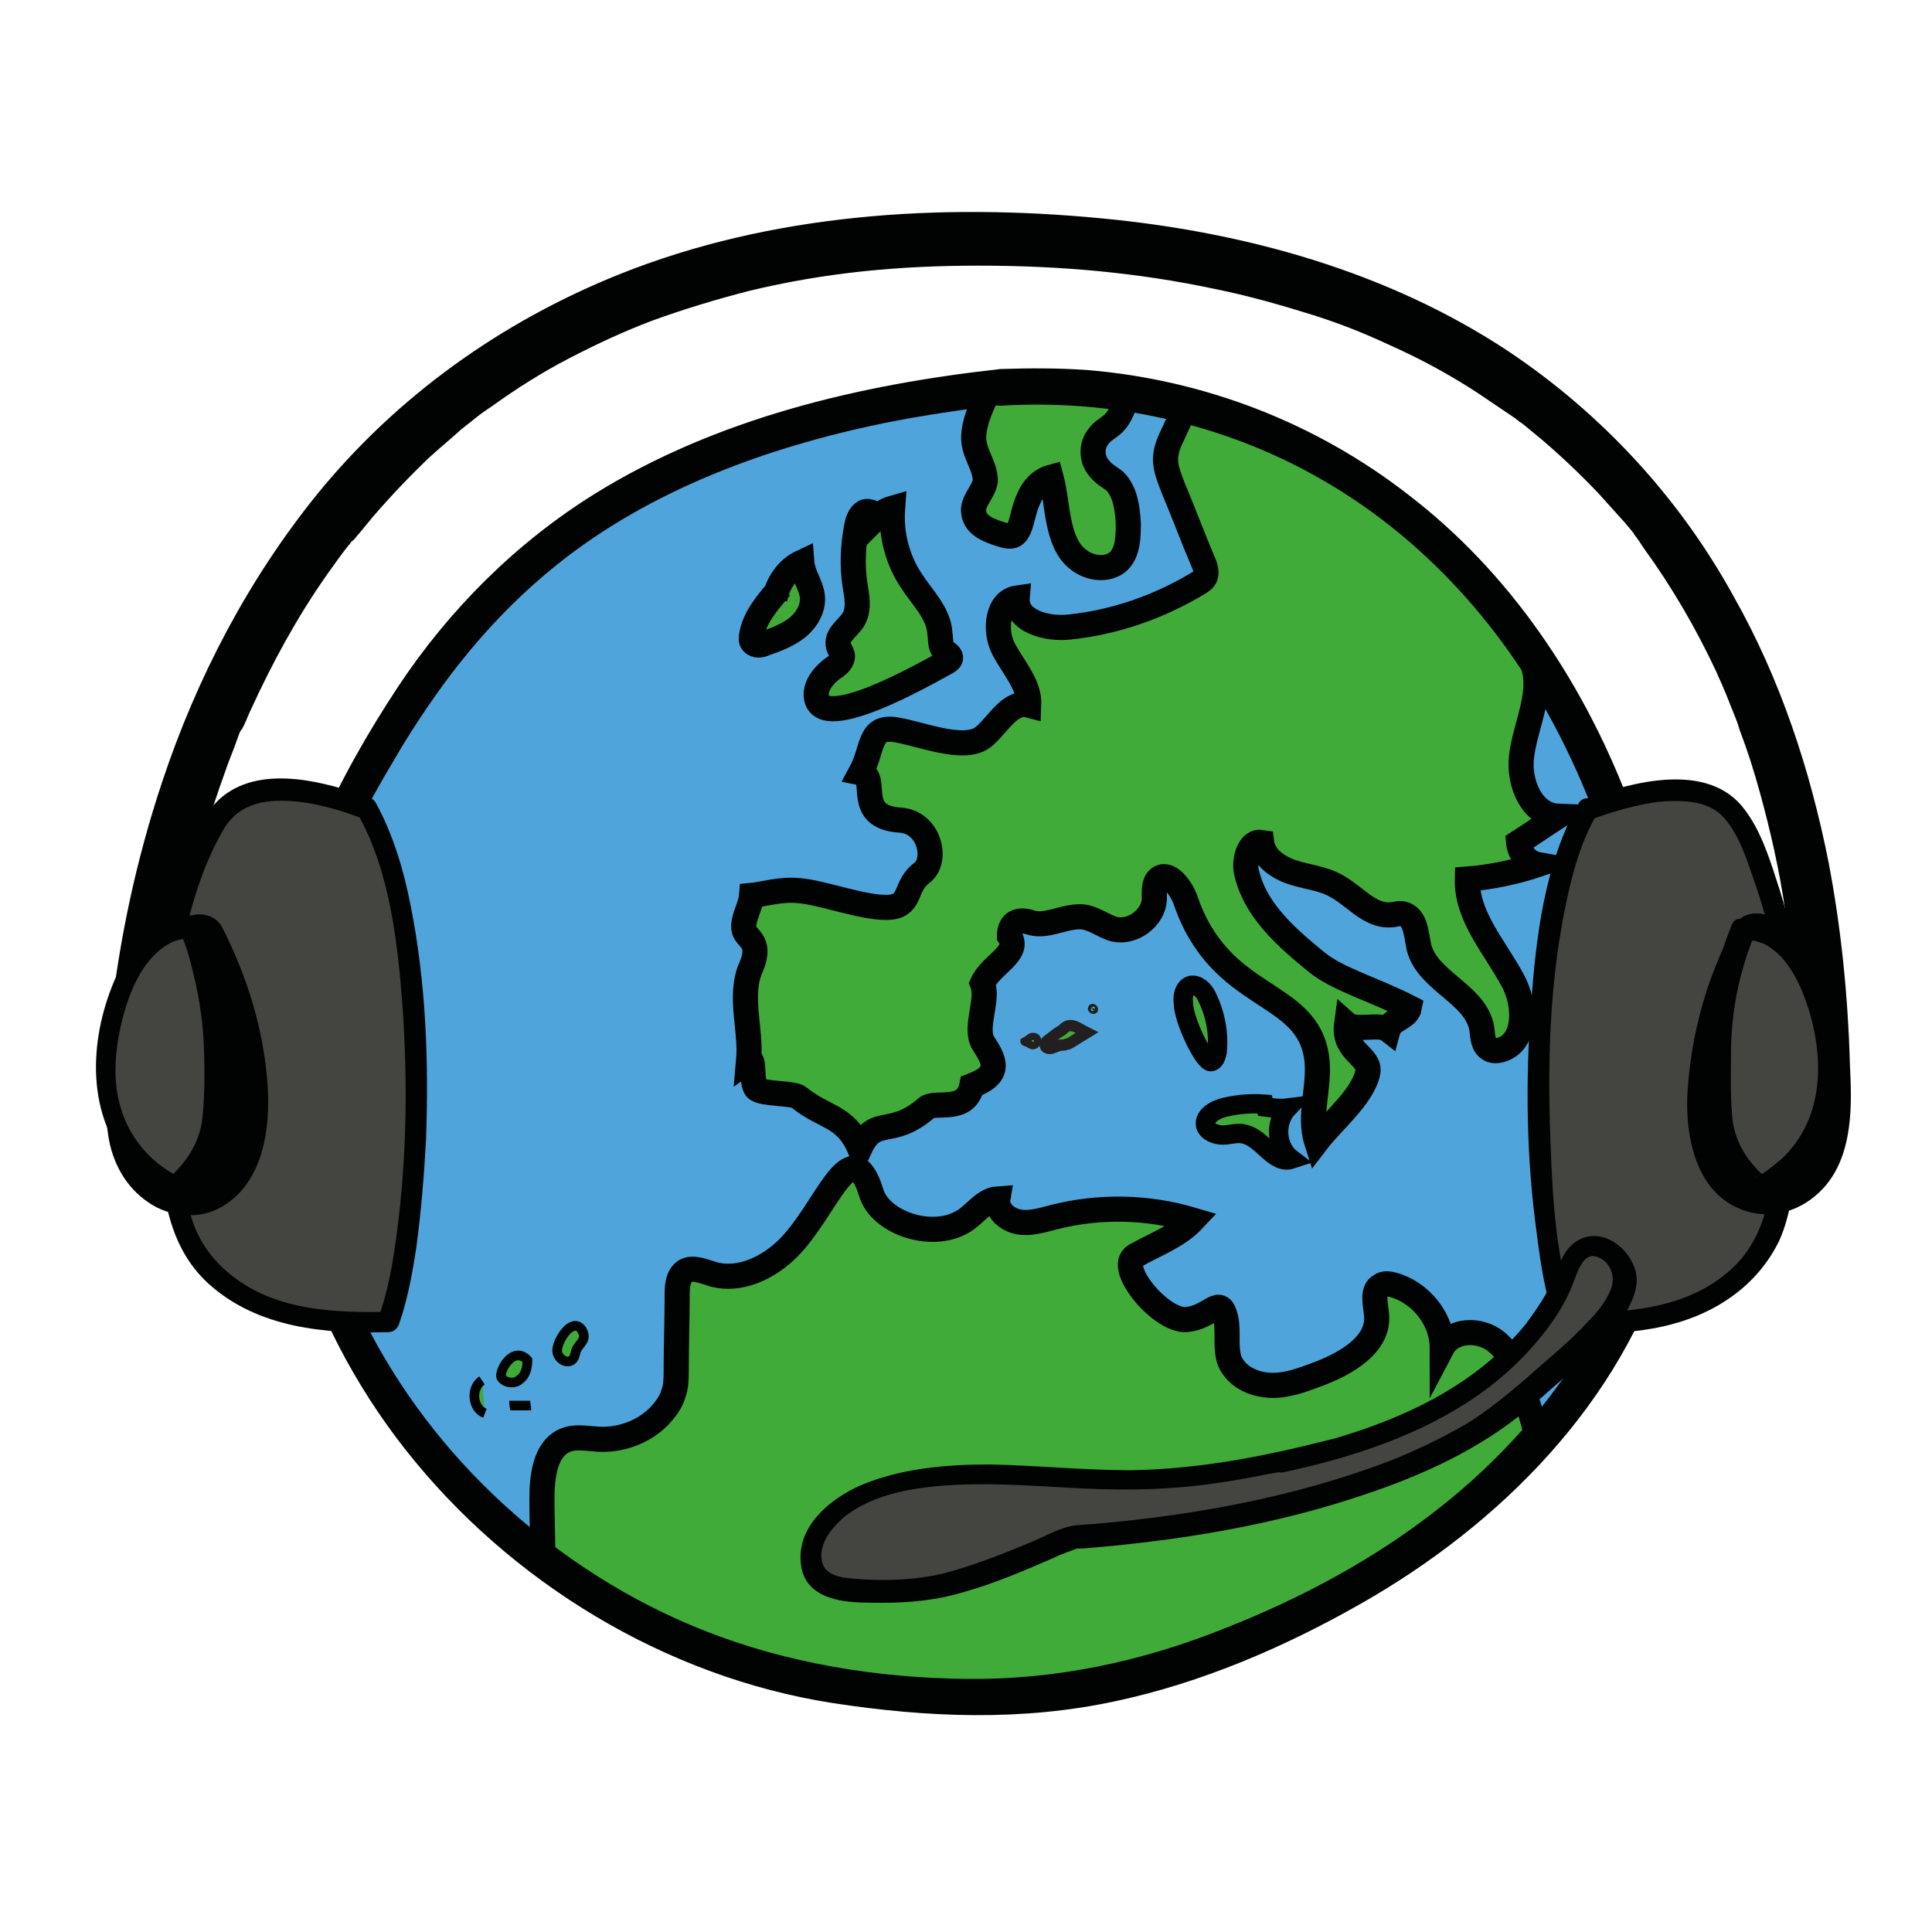 <?xml version="1.0" encoding="utf-8"?>
<!-- Generator: Adobe Illustrator 24.0.2, SVG Export Plug-In . SVG Version: 6.00 Build 0)  -->
<svg version="1.1" id="Capa_1" xmlns="http://www.w3.org/2000/svg" xmlns:xlink="http://www.w3.org/1999/xlink" x="0px" y="0px"
	 width="200px" height="200px" viewBox="0 0 200 200" enable-background="new 0 0 200 200" xml:space="preserve">
<g>
	<g>
		<g>
			<g>
				<g>
					<path id="SVGID_1_" fill="#4EA4DB" d="M103.6,40.1c-48.1,5.2-59.6,29.3-67,42.7c-7.9,14.3-8.9,32-3.6,47.4s16.9,28.4,31.1,36.4
						c7,3.9,14.6,6.7,22.6,7.9c10.4,1.6,21,0.4,31.2-2c10.6-2.6,21-6.7,30-13c14.4-10.2,25.5-26.9,24.9-44.5
						C171.1,65.6,139.3,38,103.6,40.1z"/>
				</g>
				<g>
					<defs>
						<path id="SVGID_2_" d="M103.6,40.1c-48.1,5.2-59.6,29.3-67,42.7c-7.9,14.3-8.9,32-3.6,47.4s16.9,28.4,31.1,36.4
							c7,3.9,14.6,6.7,22.6,7.9c10.4,1.6,21,0.4,31.2-2c10.6-2.6,21-6.7,30-13c14.4-10.2,25.5-26.9,24.9-44.5
							C171.1,65.6,139.3,38,103.6,40.1z"/>
					</defs>
					<clipPath id="SVGID_3_">
						<use xlink:href="#SVGID_2_"  overflow="visible"/>
					</clipPath>
					<g clip-path="url(#SVGID_3_)">
						<path fill="#40AB38" stroke="#010202" stroke-width="2.6" stroke-miterlimit="10" d="M77.5,109.8c0.7-0.5,0.2,2.3,0.8,2.9
							c0.6,0.6,3.8,0.4,4.4,0.9c2.7,2.2,4.8,1.8,6.3,5.3c1.6-3.5,3.2-1,6.9-4.2c0.9-0.8,4.1,0.6,4.7-2.3c3.2-1.2,2.3-2.7,1.2-4.4
							c-1-1.6,0.6-4.5-0.1-6.2c0.9-2,4-3.1,2.8-4.9c0-1.2,0.7-1.9,2.2-1.4c1.6,0.5,3.3-0.6,5.1-0.6c1.3,0,2.4,1,3.6,1.3
							c1.9,0.4,4-1.2,4.1-3.1c0-0.7-0.1-1.6,0.4-2.1c1-0.9,2.3,0.8,2.8,2.1c3.6,10.7,12.6,9.2,13.6,16.4c0.4,2.9-0.9,5.9,0,8.7
							c1.6-2.1,4.8-4.7,5.3-7.2c0.3-1.7-2.6-2.1-2.2-5c0.9,0.8,3.4-0.1,4.3,0.6c0.3-1.1,2-1.2,2.2-2.3c-3.7-1.9-7.4-2.9-9.6-4.7
							c-3.2-2.6-6.5-5.5-7.3-9.5c-0.2-1.3,0.4-3.1,1.6-2.9c0.2,1.6,1.7,2.6,3.2,3.1s3.1,0.6,4.5,1.4c1.9,1,3.5,3.2,5.7,3
							c0.4,0,0.8-0.2,1.2-0.1c1.4,0.3,1.4,2.2,1.7,3.5c0.9,3.5,5.9,4.8,6.5,8.4c0.1,0.8,0.1,1.7,0.8,2.1c0.3,0.2,0.7,0.2,1.1,0.1
							c2.7-0.7,2.7-4.7,1.3-7.2c-1.8-3.4-4.8-6.6-4.7-10.5c2.5-0.2,4.9-0.7,7.3-1.5c-1.1-0.2-1.9-1.2-2-2.3c1.4-0.9,2.7-1.8,4.1-2.7
							c-2.7-0.1-4.1-3.4-3.8-6.1s1.6-5.3,1.5-8c-0.2-2.7-1.8-5.1-3.3-7.4c-3.9-5.7-7.9-11.4-12.9-16s-11.4-8.2-18.3-8.6
							c-1,2.2-2.1,4.4-3.1,6.6c-0.3,0.6-0.6,1.3-0.7,2c-0.2,1.2,0.3,2.3,0.7,3.4c1.1,2.6,2.1,5.3,3.2,7.9c0.2,0.4,0.3,0.9,0.2,1.3
							c-0.1,0.4-0.5,0.6-0.8,0.8c-4,2.4-8.5,4-13.2,4.5c-2.4,0.3-5.7-0.6-5.5-3c-2.1,0.3-2.4,3.4-1.4,5.3s2.7,3.7,2.6,5.8
							c-1.9-0.5-3.1,1.9-4.6,3.2c-2,1.8-6.9-0.4-9.5-0.7c-2.5-0.2-2,2.1-3.3,4.5c2,0.4-0.8,4.6,4.1,4.9c3,0.2,3.9,4.1,2.3,5.4
							c-1.9,1.4-1.1,3.3-3.2,3.6c-2.5,0.3-7-1.5-9.6-1.7c-1.9-0.2-3.8,0.4-4.9,0.5c-0.1,1.2-0.9,2.3-0.8,3.4s1.9,1.2,0.8,3.9
							C76.4,103,77.8,106.5,77.5,109.8z"/>
						<path fill="#40AB38" stroke="#010202" stroke-width="2.6" stroke-miterlimit="10" d="M97.9,68.6c0.2-0.1,0.5-0.3,0.5-0.5
							c0-0.4-0.5-0.5-0.7-0.8c-0.4-0.4-0.3-1.1-0.4-1.7c-0.1-2.1-1.8-3.7-2.9-5.4c-1.5-2.2-2.2-4.9-2-7.6c-0.7,0.2-1.3,0.6-1.8,1.1
							c0.2-0.5-0.6-0.9-1.1-0.7c-0.5,0.3-0.7,0.9-0.8,1.4c-0.4,2-0.5,4.1-0.2,6.1c0.2,1.2,0.5,2.6-0.2,3.7c-0.6,0.9-1.8,1.6-1.5,2.7
							c0.1,0.3,0.3,0.6,0.4,0.9c0.1,0.6-0.5,1.1-1,1.4c-0.8,0.6-1.6,1.5-1.7,2.5C84.2,76.5,96.2,69.5,97.9,68.6z"/>
						<path fill="#40AB38" stroke="#010202" stroke-width="2.6" stroke-miterlimit="10" d="M80.8,60.8c-1.3,1.5-2.7,3.1-3,5
							c0,0.2-0.1,0.5,0.1,0.7c0.3,0.4,0.9,0.3,1.3,0.1c1.2-0.4,2.4-0.9,3.3-1.6c1-0.8,1.7-2,1.6-3.2s-1-2.3-1.1-3.6
							c-1.5,0.7-2.6,2.3-2.8,3.9"/>
						<path fill="#40AB38" stroke="#010202" stroke-width="2.6" stroke-miterlimit="10" d="M100.8,53.1c0.2,1.4,1.8,1.9,3.1,2.3
							c0.4,0.1,0.9,0.2,1.2-0.1c0.2-0.2,0.3-0.4,0.4-0.6c0.4-1,0.5-2.1,1-3.1c0.4-1,1.2-1.9,2.3-2.2c0.4,1.5,0.5,3,0.8,4.5
							s0.8,3.1,2,4c1.2,1,3.1,1.2,4.2,0.2c1-1,1-2.6,1-4c-0.1-1.5-0.3-3.2-1.4-4.3c-0.5-0.4-1.1-0.7-1.5-1.2c-0.9-0.9-1-2.4-0.2-3.4
							c0.4-0.6,1.1-0.9,1.6-1.4c0.6-0.6,0.9-1.4,1.2-2.2c0.9-2.3,2-4.7,2.6-7.1c-5-1-11.3-1.6-14.7,2.8c-1.4,1.8-3.5,5.4-3.6,7.8
							c-0.1,1.8,1.2,3,1.2,4.7C101.8,51,100.6,51.9,100.8,53.1z"/>
						<path fill="#40AB38" stroke="#010202" stroke-width="2.6" stroke-miterlimit="10" d="M81.6,129.2c-2,2-5,3.5-7.8,2.7
							c-1-0.3-2.1-0.8-2.9-0.3c-0.7,0.5-0.8,1.5-0.8,2.3c0,2.6-0.1,5.3-0.1,7.9c0,0.9,0,1.7-0.3,2.5c-0.2,0.7-0.6,1.3-1.1,1.9
							c-1.5,1.8-3.9,2.8-6.2,2.8c-1.3,0-2.7-0.4-3.9,0.1c-2.1,0.9-2.4,3.8-2.4,6.1c0,2.2,0.1,4.4,0.1,6.6c0,1.5,0.1,3.1,0.5,4.5
							c0.4,1.2,1,2.3,1.5,3.5c0.9,2.3,1.2,4.8,2,7.2c2.6,7.2,10,11.2,15.5,16.5c2.1,2.1,4,4.5,6.3,6.4c4.6,3.9,10.6,5.9,14.9,10.1
							c8.8-8.4,18.3-16,28.4-22.8c3.3-2.2,6.7-4.4,9.7-7.1c3.1-2.8,5.6-6.2,8.8-9c5.7-4.8,13.8-8.1,15.5-15.3
							c0.9-3.7-0.2-7.6-1.4-11.3c-0.6-2.1-1.3-4.2-3-5.6s-4.6-1.3-5.6,0.6c0-2.9-2.2-5.7-5.1-6.5c-0.4-0.1-0.9-0.2-1.3,0.1
							c-0.9,0.5-0.5,1.9-0.4,3c0.3,3.1-3.2,5.1-6.2,6.2c-1.6,0.6-3.2,1.2-4.9,1.1c-1.7-0.1-3.4-0.9-4.1-2.5c-0.5-1.4-0.1-3-0.4-4.4
							c-0.6-2.6-1.5-0.1-4.1,0.1s-7.3-5.4-5.3-6.6c2.1-1.2,4.4-2,6-3.7c-4.7-1.4-9.7-1.5-14.4-0.3c-1.2,0.3-2.4,0.7-3.6,0.5
							s-2.4-1.2-2.2-2.4c-1.5,0.1-2.4,1.7-3.7,2.4c-3.3,1.9-8.5,0-9.4-3C88.1,116.7,85.6,125.2,81.6,129.2z"/>
						<path fill="#40AB38" stroke="#010202" stroke-miterlimit="10" d="M57.7,139.6c-0.2,0.8,0.8,1.7,1.5,1.2
							c0.4-0.3,0.3-0.9,0.6-1.3c0.2-0.3,0.5-0.6,0.6-0.9c0.2-0.6-0.4-1.6-1.1-1.3C58.6,137.5,57.8,138.8,57.7,139.6z"/>
						<path fill="#40AB38" stroke="#010202" stroke-miterlimit="10" d="M51.9,142.6c0.4,0.6,1.4,0.7,1.9,0.2c0.6-0.4,0.8-1.2,0.8-2
							C53.1,139.2,51.6,142,51.9,142.6z"/>
						<path fill="#40AB38" stroke="#010202" stroke-miterlimit="10" d="M49.9,142.9c-1.2,0.8-1,2.9,0.3,3.4"/>
						<path fill="#40AB38" stroke="#010202" stroke-width="2.177" stroke-miterlimit="10" d="M53.9,146c0-0.3-0.1-0.6-0.1-1"/>
						<path fill="#40AB38" stroke="#010202" stroke-width="2" stroke-miterlimit="10" d="M130.9,114.3c-1.3-0.1-2.7,0-4,0.3
							c-1,0.2-2.3,0.9-2.1,1.9c0.2,0.7,1.1,1,1.8,1c0.7,0,1.5-0.3,2.2-0.1c1.9,0.4,3.1,3.2,4.9,2.6c-1.6-1.2-1.8-3.8-0.4-5.3
							c-0.8,0.1-1.5,0-2.3-0.1L130.9,114.3z"/>
						<path fill="#40AB38" stroke="#010202" stroke-width="2" stroke-miterlimit="10" d="M125.4,109.9c0.4-0.1,0.5-0.6,0.6-1
							c0.2-2-0.2-4-1.1-5.8c-0.3-0.6-0.9-1.2-1.6-1.1c-0.7,0.2-0.9,1.1-0.8,1.8C122.5,105.6,124.7,110.1,125.4,109.9z"/>
					</g>
				</g>
			</g>
			<g>
				<path fill="#40AB38" stroke="#231F20" stroke-width="1.17" stroke-miterlimit="10" d="M110,106.6c-0.5,0.3-0.9,0.6-1.4,1
					c-0.2,0.1-0.4,0.3-0.4,0.6c0,0.3,0.4,0.4,0.7,0.3c0.3-0.1,0.5-0.2,0.8-0.3c0.2,0,0.5,0,0.7-0.1c0.2,0,0.3-0.1,0.5-0.2
					c0.5-0.3,1.1-0.7,1.6-1C111.5,106.4,110.8,105.7,110,106.6L110,106.6z"/>
				<path fill="#40AB38" stroke="#231F20" stroke-width="0.75" stroke-miterlimit="10" d="M106,107.8c0,0.2,0.7,0.2,0.7,0.4
					c0.4,0.2,0.8-0.2,0.7-0.6c-0.1-0.4-0.7-0.4-0.9-0.1L106,107.8z"/>
				<path fill="#40AB38" stroke="#231F20" stroke-width="0.75" stroke-miterlimit="10" d="M113,104.4c-0.1,0.1,0.3,0.3,0.3,0.1
					C113.3,104.3,113,104.2,113,104.4"/>
			</g>
		</g>
		<g>
			<g>
				<path fill="#010202" d="M103.6,38.2c-14.6,1.6-29.4,5.1-42,12.9c-8.2,5.1-15.1,12-20.4,20c-6.2,9.4-11.3,19.7-12.8,31
					c-2.3,17.2,2.9,34.4,13.6,48c10.8,13.7,26.9,23.5,44.2,26.2c9.8,1.5,19.6,1.9,29.3-0.2c8.9-1.9,17.5-5.6,25.4-10.1
					c14.4-8.2,27-20.8,31.8-37c2.4-8,2.1-16.1,1.1-24.3c-0.9-7.5-2.6-15-5.3-22c-4.7-12.2-12.2-23.4-22.6-31.4
					c-9.6-7.5-21.2-12-33.4-13C109.6,38.1,106.6,38.1,103.6,38.2c-2.4,0.1-2.4,3.9,0,3.8c11.4-0.7,22.9,1.8,32.8,7.4
					c10.5,5.9,18.8,15,24.4,25.5c6.7,12.5,10.1,27.4,10,41.6c-0.1,15.8-9.7,30.1-21.8,39.6c-6.7,5.3-14.4,9.4-22.3,12.5
					c-8.5,3.4-17.4,5.3-26.6,5.2c-9.3-0.1-18.6-1.6-27.2-5c-7.6-3-14.7-7.5-20.8-13.1c-11.9-10.9-19.7-25.9-20.6-42.1
					c-0.5-8.4,0.9-16.9,4-24.7c1.6-4,3.9-7.9,6.1-11.6c4.4-7.2,9.4-13.5,16-18.8c9.7-7.8,21.8-12.2,33.9-14.7
					c4-0.8,8.1-1.4,12.2-1.9c1-0.1,1.9-0.8,1.9-1.9C105.5,39.2,104.6,38.1,103.6,38.2z"/>
			</g>
		</g>
	</g>
	<g>
		<path fill="#444440" d="M38,83.7c-3.9-1.4-9.4-2.9-13.3-1c-1.8,0.9-2.8,3-3.6,4.8c-2.4,5.6-3.8,11.6-4.1,17.6
			c-0.2,4.9,0.2,9.7,0.7,14.6c0.3,3,0.6,6.1,2,8.8c1.8,3.5,5.3,5.9,9,7.1c3.7,1.2,7.7,1.3,11.6,1.2C43.9,127,45,95.9,38,83.7"/>
		<g>
			<path fill="#010202" d="M38.3,82.6c-4.4-1.6-11-3.5-15.2-0.2c-2,1.6-2.9,4.2-3.8,6.5c-1.1,3-2,6-2.6,9.2
				c-1.2,6.4-1,12.8-0.4,19.2c0.5,5.6,0.8,11.5,5.3,15.6c5.1,4.6,12.1,5.2,18.6,5c0.5,0,0.9-0.3,1.1-0.8c0.9-2.6,1.4-5.3,1.8-8
				c0.5-3.7,0.8-7.4,1-11.1c0.3-8.1,0-16.3-1.6-24.3c-0.7-3.6-1.8-7.3-3.6-10.6c-0.7-1.2-2.6-0.1-1.9,1.1c3.4,6,4.2,13.6,4.7,20.4
				c0.5,7.6,0.4,15.3-0.6,22.9c-0.4,3-0.9,6.2-2,9.1c0.4-0.3,0.7-0.5,1.1-0.8c-5.4,0.1-11.1-0.1-15.6-3.3c-2-1.4-3.6-3.3-4.5-5.6
				c-0.9-2.5-1.1-5.2-1.4-7.9c-0.5-5.8-1-11.6-0.3-17.5c0.6-5.2,2-10.8,4.6-15.4c1.4-2.6,3.8-3.3,6.6-3.2c2.8,0.1,5.5,0.9,8.1,1.9
				C39.1,85.3,39.6,83.1,38.3,82.6L38.3,82.6z"/>
		</g>
	</g>
	<g>
		<path fill="#444440" d="M164.5,83.7c3.9-1.4,9.4-2.9,13.3-1c1.8,0.9,2.8,3,3.6,4.8c2.4,5.6,3.8,11.6,4.1,17.6
			c0.2,4.9-0.2,9.7-0.7,14.6c-0.3,3-0.6,6.1-2,8.8c-1.8,3.5-5.3,5.9-9,7.1c-3.7,1.2-7.7,1.3-11.6,1.2
			C158.7,127,157.6,95.9,164.5,83.7"/>
		<g>
			<path fill="#010202" d="M164.8,84.8c2.2-0.8,4.6-1.5,6.9-1.8c2.3-0.2,5.2-0.2,6.8,1.7c1.6,1.8,2.4,4.5,3.2,6.8
				c0.9,2.6,1.6,5.2,2,7.9c1,5.8,0.7,11.6,0.2,17.5c-0.4,5.2-0.6,10.8-4.7,14.5c-4.6,4.2-11.2,4.6-17.1,4.4c0.4,0.3,0.7,0.5,1.1,0.8
				c-2.1-5.8-2.5-12.4-2.7-18.6c-0.3-7.8-0.1-15.7,1.4-23.4c0.7-3.6,1.6-7.2,3.4-10.3c0.7-1.2-1.2-2.4-1.9-1.1
				c-3.5,6.2-4.4,13.8-4.9,20.8c-0.6,7.9-0.5,15.9,0.6,23.8c0.4,3.2,0.9,6.4,2,9.4c0.2,0.5,0.5,0.8,1.1,0.8
				c5.9,0.2,12.1-0.2,17.1-3.8c2.1-1.5,3.8-3.5,4.9-5.8c1.2-2.7,1.5-5.7,1.7-8.6c0.6-6.5,1.1-12.9,0.2-19.4
				c-0.4-3.2-1.2-6.3-2.2-9.3c-0.8-2.5-1.7-5.2-3.3-7.3c-3.7-5-11.6-2.9-16.4-1.1C162.9,83.1,163.5,85.3,164.8,84.8L164.8,84.8z"/>
		</g>
	</g>
	<g>
		<g>
			<path fill="#010202" d="M187.4,101c-0.1-2.6-1.5-5.1-4-6.1c-1.4-0.6-3.1-0.5-3.9,1c-2.8,5.3-4.4,11-4.8,17
				c-0.3,4.3,0.7,10.1,5.1,12.1c2.5,1.2,5.4,0.8,7.6-0.8c2.5-1.8,3.6-4.5,4-7.5c0.3-2.2,0.2-4.4,0.1-6.6c-0.2-7-0.9-14-2.2-20.8
				c-1.9-9.6-5-19-9.8-27.5c-5.6-10.2-13.6-18.9-23.3-25.4C143.7,28.1,128.8,24,114,22.6c-16.7-1.6-34.2-0.5-49.9,5.8
				c-12.2,4.9-23,12.6-31.3,22.8c-7.1,8.8-12.4,18.9-16,29.7c-2.7,8.1-4.5,16.5-5.4,25c-0.4,3.8-0.8,7.8-0.2,11.6
				c0.4,2.8,1.8,5.4,4.2,7c2.2,1.5,5.3,1.8,7.6,0.4c4.3-2.5,5-8.2,4.7-12.6c-0.4-5.7-2.1-11.2-4.7-16.3c-0.8-1.5-2.6-1.6-3.9-1
				c-2.4,1-3.8,3.5-4,6.1c-0.1,1.6,1.4,2.9,2.9,2.9c1.6,0,2.8-1.3,2.9-2.9c0-0.5,0.5-0.9,1.1-1.2c-1.3-0.3-2.6-0.7-3.9-1
				c2.4,4.6,3.9,9.8,4,15c0.1,1.8-0.1,3.6-0.9,5c-0.1,0.2-0.6,0.9-0.4,0.6c-0.1,0.1-0.3,0.3-0.4,0.4c0.3-0.3-0.1,0.1-0.2,0.1
				c-0.4,0.2,0.4-0.1-0.1,0c-0.1,0.1-0.7,0.1-0.2,0.1c-0.3,0-0.7,0-0.9-0.2c-2.8-1.3-2.2-5.8-2.2-8.4c0-1.2,0.1-2.4,0.2-3.6
				c0.1-1.5,0.3-3,0.5-4.5c0.1-0.5,0.1-0.4,0,0.1c0-0.2,0.1-0.4,0.1-0.6c0.1-0.5,0.1-0.9,0.2-1.4c0.1-0.9,0.3-1.8,0.4-2.7
				c0.7-4.1,1.7-8.3,2.9-12.3c0.7-2.2,1.4-4.4,2.2-6.6c0.4-1.2,0.9-2.3,1.3-3.5c0.1-0.3,0.2-0.6,0.4-0.9c0.1-0.1,0.2-0.5,0,0.1
				c0.1-0.1,0.1-0.3,0.2-0.4c0.3-0.6,0.5-1.2,0.8-1.8c2.2-4.8,4.7-9.4,7.7-13.7c0.8-1.1,1.6-2.3,2.5-3.4c0.3-0.3-0.3,0.4,0,0
				c0.1-0.1,0.2-0.3,0.4-0.4c0.2-0.2,0.4-0.5,0.6-0.7c0.5-0.6,0.9-1.1,1.4-1.7c1.9-2.2,3.8-4.2,5.9-6.2c1.1-1,2.2-1.9,3.3-2.9
				c0.3-0.2,0.6-0.5,0.9-0.7c0.1-0.1,1-0.8,0.5-0.4c0.6-0.5,1.2-0.9,1.8-1.3c2.5-1.8,5.2-3.5,7.9-4.9c3.1-1.6,5.7-2.8,8.6-3.9
				c3.3-1.2,6.6-2.2,10.1-3.1c7.9-1.9,15.5-2.6,23.7-2.6c8.4,0,16.4,0.7,24.4,2.4c3.5,0.7,7,1.7,10.5,2.8c3.4,1.1,5.7,2.1,8.7,3.5
				c2.8,1.3,5.5,2.8,8.1,4.5c1.2,0.8,2.5,1.7,3.7,2.5c0.3,0.2,0.5,0.4,0.8,0.6c-0.5-0.4,0.3,0.2,0.4,0.3c0.6,0.5,1.1,0.9,1.7,1.4
				c2.1,1.8,4,3.6,5.9,5.6c0.9,1,1.8,2,2.7,3c0.4,0.5,0.8,0.9,1.1,1.4c-0.5-0.6,0.2,0.2,0.3,0.4c0.2,0.3,0.4,0.6,0.6,0.9
				c2.9,4,5.4,8.3,7.5,12.8c0.2,0.5,0.5,1.1,0.7,1.6c0.1,0.2,0.2,0.5,0.3,0.7c-0.3-0.8,0.1,0.3,0.2,0.5c0.4,1.1,0.9,2.1,1.2,3.2
				c0.8,2.1,1.5,4.3,2.1,6.5c1.1,4,2,8,2.6,12.1c0.1,0.4,0.1,0.9,0.2,1.3c0,0.3,0.1,0.5,0.1,0.8c0,0.2,0.2,1.2,0,0.1
				c0.1,0.9,0.2,1.7,0.3,2.6c0.2,1.6,0.3,3.2,0.4,4.8c0.2,2.5,0.3,5,0.3,7.5c0.1,2.5,0.5,7-2.1,8.2c0,0-0.8,0.2-0.6,0.2
				s-0.7-0.1-0.2,0c-0.2,0-0.4-0.1-0.6-0.2c0.1,0.1,0.4,0.2-0.1-0.1c-0.2-0.1-0.3-0.2-0.4-0.4c-0.1-0.1-0.5-0.8-0.6-1.1
				c0-0.1-0.2-0.5-0.3-0.9s-0.2-0.8-0.3-1.3c-0.1-0.6-0.1-1.8-0.1-2.8c0.2-5.1,1.7-10,4-14.5c-1.3,0.3-2.6,0.7-3.9,1
				c0.6,0.3,1.1,0.6,1.1,1.2c0.1,1.5,1.3,2.9,2.9,2.9C186.1,103.9,187.5,102.5,187.4,101L187.4,101z"/>
		</g>
	</g>
	<g>
		<path fill="#444440" d="M132.6,151.4c-4.8,1-9.7,1.8-14.6,1.9c-9.3,0.2-19-2-27.8,1.2c-3.2,1.2-6.5,3.8-6.3,7.2
			c0.2,3.7,5.1,3.2,10,3.1c5.9-0.1,16.2-5.4,17.5-5.6c1.1-0.1,32.7-1.9,46.6-14.8c2.4-2.3,10.5-8.3,10.1-12.1
			c-0.2-1.4-1.6-3.2-3.2-3.2c-2.4-0.1-2.8,3.1-3.8,4.9C155.4,144.4,143.8,148.9,132.6,151.4z"/>
		<g>
			<path fill="#010202" d="M132.3,150.3c-5,1.1-10.1,1.8-15.2,1.9c-4.9,0-9.7-0.5-14.6-0.6c-4.6,0-9.3,0.4-13.5,2.2
				c-3.1,1.4-6.5,4.2-6.1,8c0.3,3.5,3.9,4.1,6.8,4.1c3.5,0.1,6.8-0.1,10.1-1.1c3.2-0.9,6.2-2.2,9.2-3.5c0.8-0.4,1.7-0.7,2.5-1
				c0.3-0.1-0.2,0,0.1,0c0.2,0,0.3,0,0.5,0c9.9-0.8,19.8-2.4,29.2-5.6c6-2,11.9-4.7,16.8-8.8c2.2-1.8,4.3-3.7,6.4-5.7
				c1.9-1.9,4.5-4.3,4.9-7.2c0.4-3-3.3-6.4-6.2-4.5c-1.3,0.8-1.8,2.4-2.3,3.7c-0.7,1.7-1.8,3.3-2.9,4.8c-5,6.2-12.3,9.7-19.8,11.9
				C136.2,149.4,134.2,149.9,132.3,150.3c-1.4,0.3-0.8,2.4,0.6,2.1c7-1.5,14.1-3.8,20-7.9c2.9-2,5.5-4.5,7.6-7.4
				c1-1.4,1.8-2.8,2.4-4.4c0.4-1,1-3.1,2.4-2.6c1.5,0.5,2,2.2,1.4,3.5c-0.5,1.2-1.4,2.3-2.3,3.2c-1.9,2.1-4.2,3.9-6.3,5.8
				c-2,1.7-4,3.4-6.3,4.8c-2.6,1.5-5.3,2.8-8.1,3.9c-9.5,3.6-19.7,5.5-29.8,6.4c-0.8,0.1-1.7,0.1-2.5,0.2c-1.7,0.2-3.3,1.2-4.8,1.8
				c-2.9,1.2-5.9,2.4-9,3.2c-3,0.7-6.4,0.8-9.5,0.5c-1.2-0.1-2.7-0.4-3-1.7c-0.4-1.8,0.9-3.4,2.1-4.5c3.2-2.7,7.9-3.3,11.9-3.5
				c4.5-0.2,8.9,0.2,13.4,0.4c4.6,0.2,9.1,0.1,13.6-0.6c2.3-0.3,4.5-0.8,6.8-1.2C134.3,152.1,133.7,150,132.3,150.3z"/>
		</g>
	</g>
	<g>
		<path fill="#444440" d="M19.8,96.2c0,0,2.7,6.3,2.5,14c-0.1,4.1,0.9,8.5-4.1,12.7c0,0-9.5-3.9-6.7-16.5
			C13.8,95.3,19.8,96.2,19.8,96.2z"/>
		<g>
			<path fill="#010202" d="M18.8,96.8C18.7,96.5,18.8,96.6,18.8,96.8c0.1,0.3,0.2,0.5,0.3,0.8c0.3,0.8,0.5,1.5,0.7,2.3
				c0.7,2.7,1.2,5.5,1.3,8.3c0.1,2.3,0.1,4.8-0.1,7.1c-0.2,2.8-1.6,5-3.7,6.8c0.4-0.1,0.7-0.2,1.1-0.3c0.6,0.3-0.3-0.2-0.5-0.3
				c-0.5-0.3-1.1-0.7-1.6-1.1c-1.6-1.3-2.9-3.1-3.6-5.1c-1.2-3.3-0.8-6.9,0.1-10.3c0.7-2.5,1.9-5.4,4.2-7c0.6-0.4,1.2-0.7,2-0.8
				c-0.2,0,1.1,0.1,0.5,0c1.4,0.2,2-1.9,0.6-2.1c-4.2-0.6-7.2,3.6-8.5,7c-2.5,6.3-2.6,14.2,2.6,19.2c1.1,1,2.3,1.9,3.7,2.5
				c0.4,0.2,0.8,0,1.1-0.3c2.3-1.9,3.8-4.4,4.3-7.3c0.4-2.5,0.2-5.2,0.2-7.8c-0.1-4.4-0.9-8.9-2.6-12.9
				C20.2,94.4,18.3,95.5,18.8,96.8z"/>
		</g>
	</g>
	<g>
		<path fill="#444440" d="M180.2,96.2c0,0-2.7,6.3-2.5,14c0.1,4.1-0.9,8.5,4.1,12.7c0,0,9.5-3.9,6.7-16.5
			C186.2,95.3,180.2,96.2,180.2,96.2z"/>
		<g>
			<path fill="#010202" d="M179.3,95.7c-1.7,4-2.5,8.6-2.6,12.9c0,2.5-0.2,5.2,0.2,7.8c0.4,3,2,5.4,4.3,7.3c0.3,0.2,0.7,0.4,1.1,0.3
				c3.5-1.5,6.2-4.8,7.3-8.4c1.2-3.8,0.7-8.1-0.5-11.8c-0.9-2.9-2.4-5.9-5-7.6c-1.2-0.7-2.7-1.2-4.1-1c-1.4,0.2-0.8,2.3,0.6,2.1
				c-0.6,0.1,0.2,0,0.5,0c-0.2,0,0.4,0.1,0.6,0.1c0.3,0.1,0.6,0.2,0.9,0.3c2.2,1.1,3.5,3.6,4.3,5.8c2,5.6,2.1,12.2-2.5,16.5
				c-0.6,0.5-1.2,1-1.8,1.4c-0.2,0.1-0.4,0.2-0.7,0.4c-0.1,0.1-0.6,0.2,0,0c0.4,0.1,0.7,0.2,1.1,0.3c-2.1-1.8-3.5-3.9-3.7-6.7
				c-0.2-2.4-0.1-4.9-0.1-7.3c0.1-2.7,0.5-5.5,1.3-8.1c0.2-0.8,0.5-1.6,0.8-2.4c0.1-0.2,0.2-0.5,0.3-0.7c0-0.1,0.2-0.5,0-0.1
				C181.7,95.5,179.8,94.4,179.3,95.7z"/>
		</g>
	</g>
</g>
</svg>
